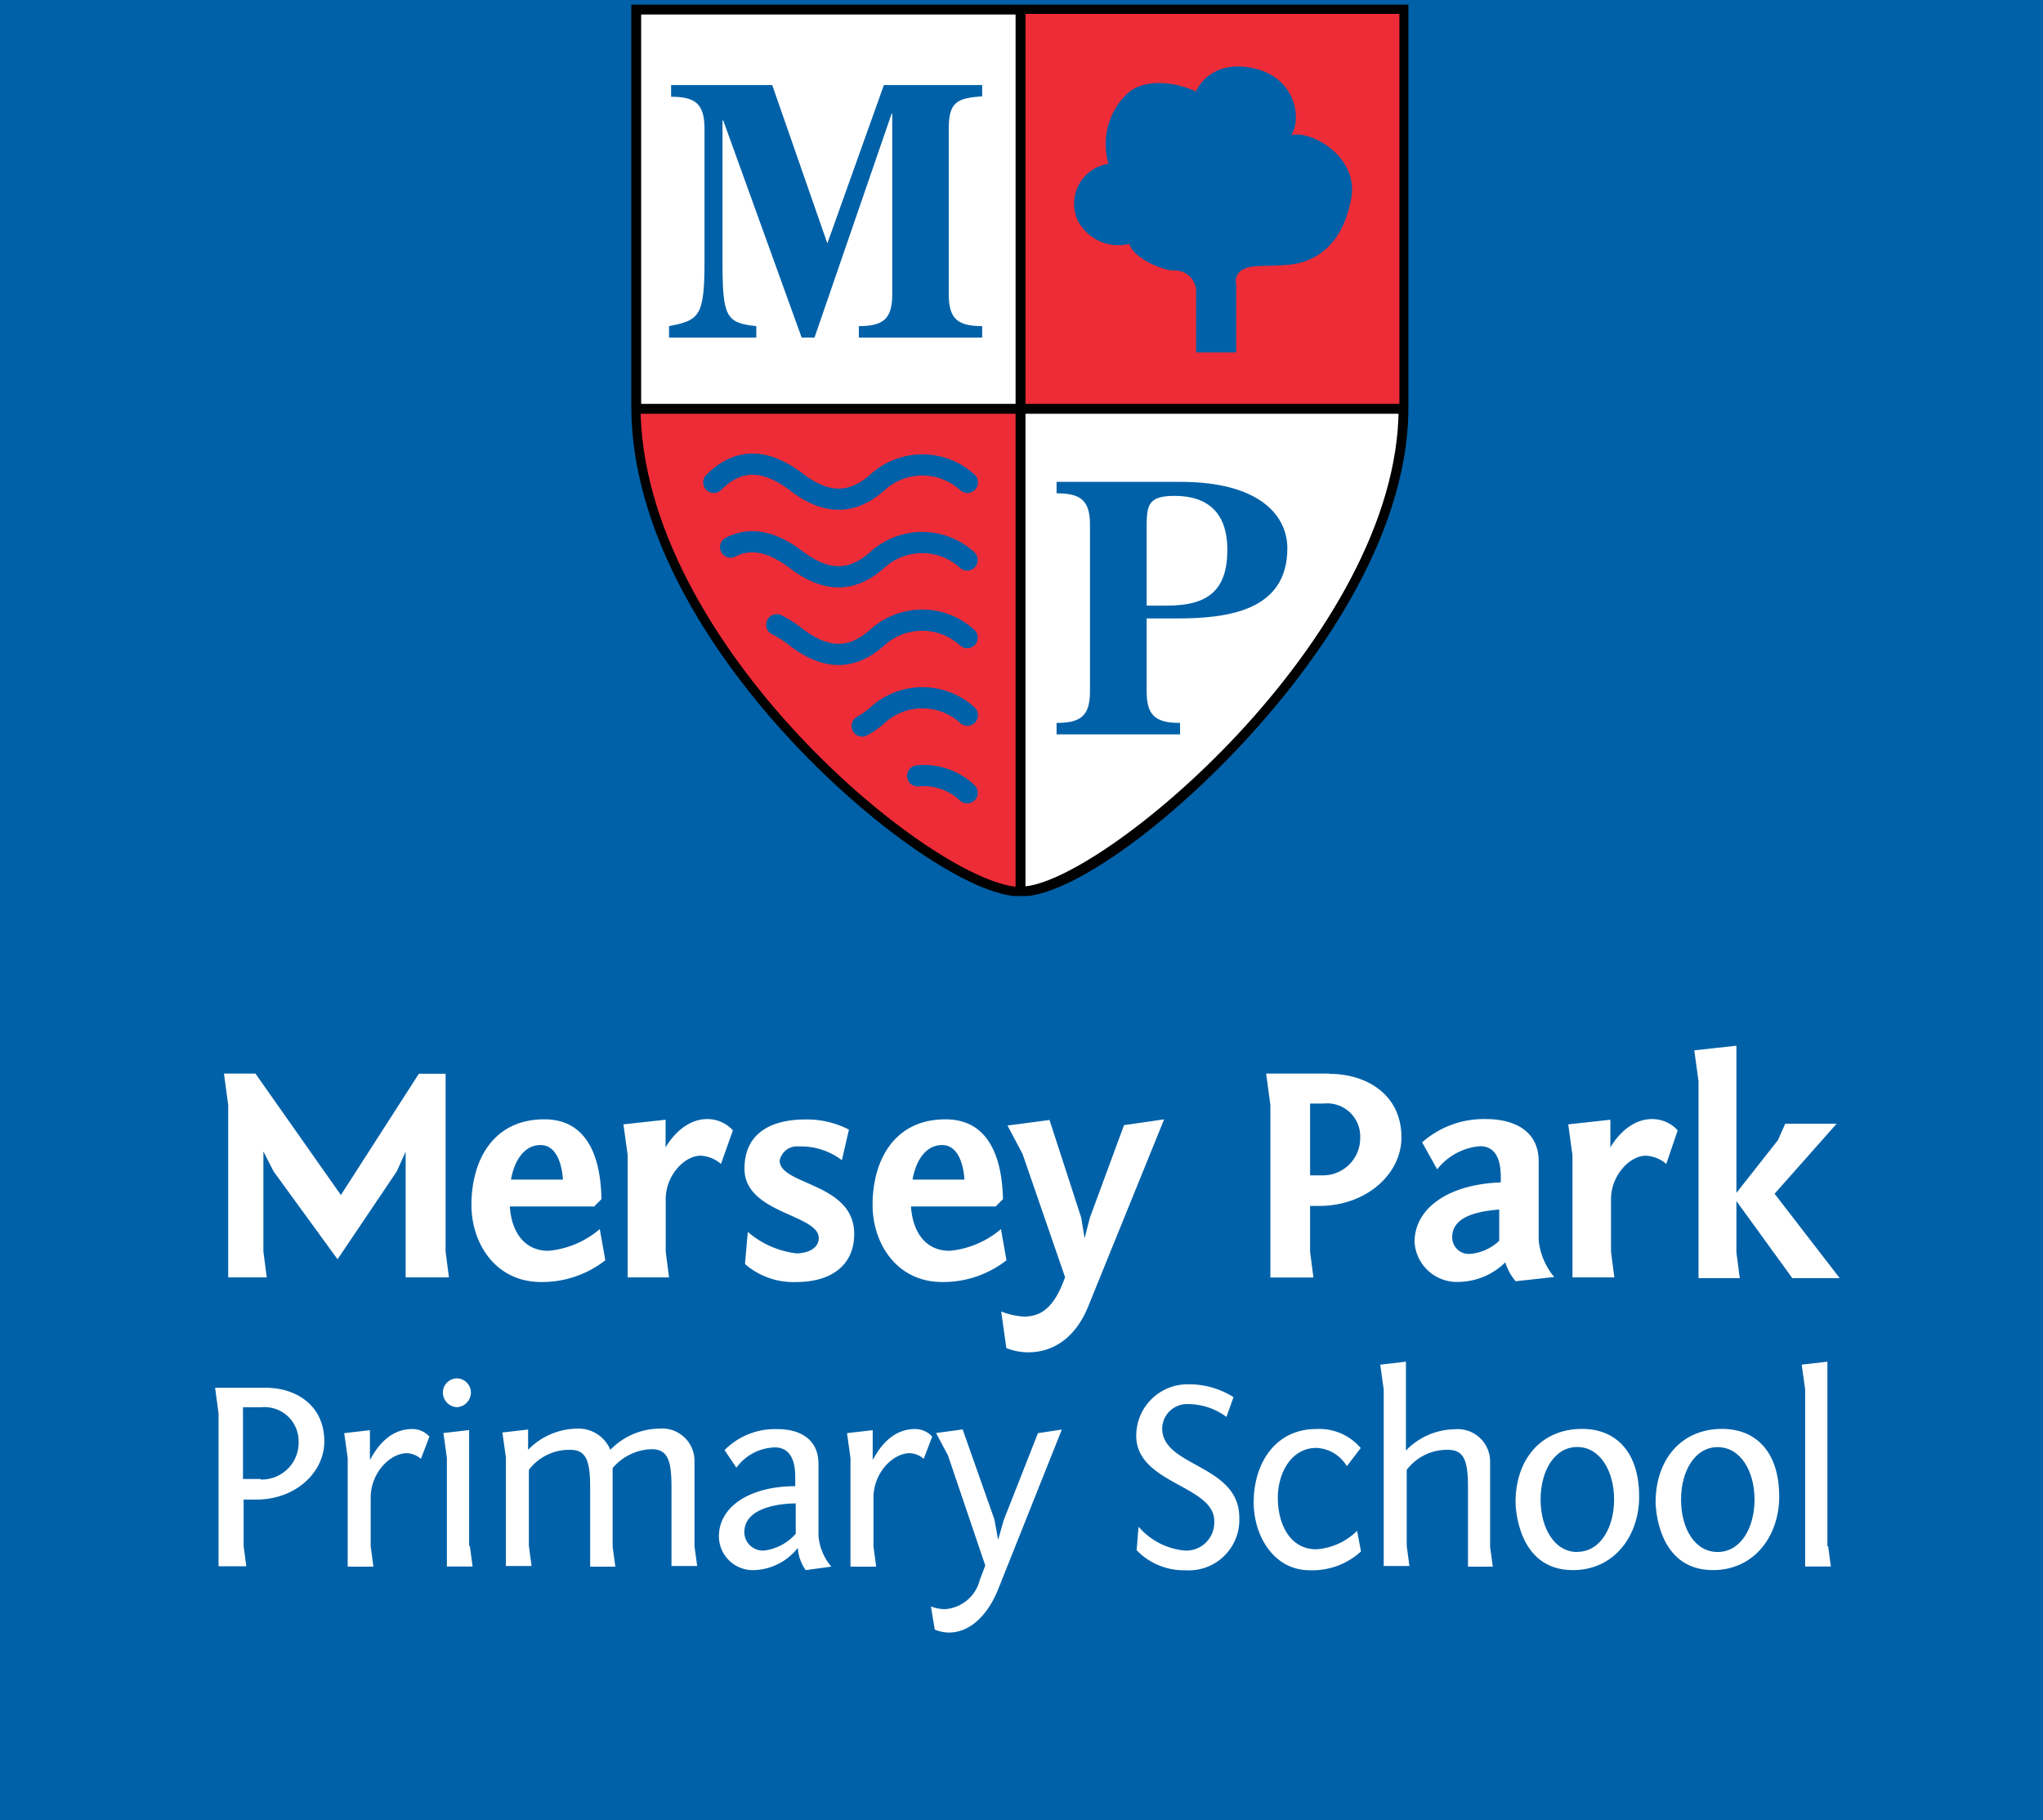 <svg id="Layer_2" data-name="Layer 2" xmlns="http://www.w3.org/2000/svg" xmlns:xlink="http://www.w3.org/1999/xlink" viewBox="0 0 159 141.64"><defs><style>.cls-1,.cls-10,.cls-11{fill:none;}.cls-2{fill:#0061a8;}.cls-3{clip-path:url(#clip-path);}.cls-4{isolation:isolate;}.cls-5{clip-path:url(#clip-path-2);}.cls-6{clip-path:url(#clip-path-3);}.cls-7{fill:#fff;}.cls-8{fill:#010101;}.cls-9{fill:#ed2c38;}.cls-10{stroke:#0061a8;stroke-linecap:round;stroke-linejoin:round;stroke-width:1.65px;}.cls-11{stroke:#010101;stroke-width:0.66px;}</style><clipPath id="clip-path" transform="translate(-0.32)"><rect class="cls-1" x="49.45" y="0.36" width="60.48" height="69.37"/></clipPath><clipPath id="clip-path-2" transform="translate(-0.32)"><rect class="cls-1" x="49.83" y="0.75" width="59.72" height="68.61"/></clipPath><clipPath id="clip-path-3" transform="translate(-0.32)"><rect class="cls-1" x="49.83" y="0.75" width="59.72" height="68.61"/></clipPath></defs><title>merseypark-logo</title><rect class="cls-2" width="159" height="141.64"/><g class="cls-3"><g class="cls-4"><g class="cls-5"><g class="cls-6"><path class="cls-7" d="M109.55,31.72c0,17.63-23.12,37.64-29.78,37.64s-29.93-19-29.93-37.79V0.75h59.72v31Z" transform="translate(-0.32)"/></g></g></g><path class="cls-8" d="M49.45,0.36v31.2c0,11.14,7.87,21.2,12.57,26.21,6.39,6.82,14,12,17.75,12S91,64.44,97.44,57.41c4.67-5.08,12.49-15.18,12.49-25.69V0.36H49.45Zm59.72,0.77V31.72C109.17,49.57,85.81,69,79.77,69c-3.05,0-10.31-4.38-17.19-11.71C58,52.33,50.22,42.44,50.22,31.57V1.13h58.95Z" transform="translate(-0.32)"/><path class="cls-9" d="M79.77,69.35c-6.67,0-29.93-19-29.93-37.79l30.07,0.17Z" transform="translate(-0.32)"/><path class="cls-2" d="M74.16,22.91c0,1.88.67,2.47,2.6,2.47v0.89H67.16V25.38c1.93,0,2.6-.59,2.6-2.47V8.85H69.71l-6,17.42h-1L56.61,9.38H56.55V20.31c0,4.3.24,4.83,2.63,5.07v0.89H52.39V25.38c2.36-.46,2.76-0.75,2.76-5.07V10c0-2-.81-2.47-2.6-2.47V6.62h7.87l4.29,12.32,4.4-12.32h7.65V7.5c-1.93.13-2.6,0.43-2.6,2.47V22.91Z" transform="translate(-0.32)"/><rect class="cls-9" x="79.58" y="0.75" width="29.65" height="30.99"/><path class="cls-2" d="M89.56,48.13v5.66c0,1.88.67,2.47,2.6,2.47v0.89H82.55V56.26c1.93,0,2.6-.59,2.6-2.47V40.86c0-1.88-.67-2.47-2.6-2.47V37.5h9.66c6,0,8.3,2.52,8.3,5.18,0,4.94-4.81,5.45-8.65,5.45H89.56Zm0-1h1.58c3.19,0,4.7-1.18,4.7-4.35,0-2.93-1.58-4.19-4.11-4.19-2.17,0-2.17.81-2.17,2.66v5.88Z" transform="translate(-0.32)"/><path class="cls-2" d="M100.81,10.53c0.86-1.37.3-4.45-2.82-5.19s-4.35,1.2-4.59,1.78c-1.85-.85-4.14-0.95-5.33.15a5.43,5.43,0,0,0-1.48,5.48,3.13,3.13,0,0,0-2.37,4.45,3.57,3.57,0,0,0,4,1.78c0.24,1,2.32,2,3.41,2.07a1.67,1.67,0,0,1,1.78,1.47v4.91h3.12V22.23a0.34,0.34,0,0,0,0-.13,1,1,0,0,1,.71-1.2c0.59-.3,1.78-0.15,3.41-0.3s3.95-1.12,4.74-4.74c1-3.56-3.06-5.79-4.59-5.33" transform="translate(-0.32)"/><path class="cls-10" d="M55.87,37.54c1.89-1.89,4-1.89,6.47,0s4.48,1.59,6.27,0a5.19,5.19,0,0,1,7,0" transform="translate(-0.32)"/><path class="cls-10" d="M75.59,43.58a5.19,5.19,0,0,0-7,0c-1.79,1.59-3.78,1.89-6.27,0-1.92-1.46-3.6-1.79-5.14-1" transform="translate(-0.32)"/><path class="cls-10" d="M75.59,49.62a5.19,5.19,0,0,0-7,0c-1.79,1.59-3.78,1.89-6.27,0a8.45,8.45,0,0,0-1.55-1" transform="translate(-0.32)"/><path class="cls-10" d="M67.42,56.5a6,6,0,0,0,1.19-.84,5.19,5.19,0,0,1,7,0" transform="translate(-0.32)"/><path class="cls-10" d="M75.59,61.7a4.88,4.88,0,0,0-3.85-1.32" transform="translate(-0.32)"/><rect class="cls-8" x="79.04" y="0.75" width="0.77" height="68.4"/><rect class="cls-8" x="49.51" y="31.43" width="59.72" height="0.77"/><path class="cls-11" d="M109.55,31.72c0,17.63-23.12,37.64-29.78,37.64s-29.93-19-29.93-37.79V0.75h59.72v31Z" transform="translate(-0.32)"/></g><path class="cls-7" d="M21.61,91.16l-0.79-1.55v7.8l0.26,2h-3V86l-0.33-2.45h2.45L26.85,93l6.07-9.44H35V97.41l0.26,2H31.89V89.63L31.2,91.16,26.59,98Z" transform="translate(-0.32)"/><path class="cls-7" d="M47.13,93.32l-0.57.57H40c0.12,1.93,1.09,3.45,3,3.45a7.13,7.13,0,0,0,4-1.69l0.43,2.43a8,8,0,0,1-5,1.69c-3.54,0-5.42-3-5.42-6,0-3.47,1.69-6.66,5.66-6.66C46.78,87.09,47.09,91.54,47.13,93.32Zm-7-1.52h4c-0.07-1.14-.48-2.69-1.74-2.69S40.35,90.3,40.09,91.8Z" transform="translate(-0.32)"/><path class="cls-7" d="M56.43,90.58a2.6,2.6,0,0,0-1.59-.64c-1.24,0-2.71,1.52-2.71,3.38v4.09l0.26,2H49.17V89.9l-0.33-2.4,3.28-.36V89.3s1.17-2.21,3.24-2.21a2.66,2.66,0,0,1,2,.88Z" transform="translate(-0.32)"/><path class="cls-7" d="M58.52,95.87a7.06,7.06,0,0,0,3.78,1.67c0.86,0,1.74-.38,1.74-1.19,0-1.86-5.78-1.9-5.78-5.4,0-2.93,2.31-3.83,4.73-3.83a7.1,7.1,0,0,1,3.4.79l-0.55,2.38a5.25,5.25,0,0,0-3.35-1.07A1.37,1.37,0,0,0,61,90.32c0,1.93,5.8,1.71,5.8,5.71,0,2.43-1.78,3.74-4.5,3.74a5.73,5.73,0,0,1-4-1.4Z" transform="translate(-0.32)"/><path class="cls-7" d="M78.38,93.32l-0.57.57H71.22c0.12,1.93,1.09,3.45,3,3.45a7.13,7.13,0,0,0,4-1.69l0.43,2.43a8,8,0,0,1-5,1.69c-3.54,0-5.42-3-5.42-6,0-3.47,1.69-6.66,5.66-6.66C78,87.09,78.33,91.54,78.38,93.32Zm-7-1.52h4c-0.07-1.14-.48-2.69-1.74-2.69S71.6,90.3,71.34,91.8Z" transform="translate(-0.32)"/><path class="cls-7" d="M85.06,101.55c-1,2.57-2.78,3.69-4.71,3.69a4.6,4.6,0,0,1-1.71-.33l-0.4-2.85a5.6,5.6,0,0,0,1.76.4c1.36,0,2.38-.71,3.21-3.07L79.9,89.8l-1.17-2.21L82,87.16l2.47,7.61,0.26,1.59,0.41-1.59,2.66-7.21,3.12-.45Z" transform="translate(-0.32)"/><path class="cls-7" d="M103.78,83.57c2.85,0,5.61,1.57,5.61,4.95,0,2.83-2.71,5.33-6.42,5.33h-0.69v3.57l0.26,2H99.19V86l-0.33-2.45h4.92Zm-0.43,7.9a2.9,2.9,0,0,0,2.83-2.95,2.57,2.57,0,0,0-2.83-2.64h-1.07v5.59h1.07Z" transform="translate(-0.32)"/><path class="cls-7" d="M111,88.9a7.24,7.24,0,0,1,5-1.81c2,0,4.07.81,4.07,3.28v6.16a5.29,5.29,0,0,0,1.21,2.85l-3,.33a4.12,4.12,0,0,1-.81-1.47,5.25,5.25,0,0,1-3.59,1.52,3.3,3.3,0,0,1-3.47-3.12c0-2.5,2.47-4.47,6.71-4.62V91.58c0-1.67-.62-2.38-1.62-2.38A4.74,4.74,0,0,0,112.17,91ZM117,96.56V94.13c-1.17.1-3.66,0.36-3.66,2.14a1.29,1.29,0,0,0,1.4,1.31A3.74,3.74,0,0,0,117,96.56Z" transform="translate(-0.32)"/><path class="cls-7" d="M130,90.58a2.61,2.61,0,0,0-1.59-.64c-1.24,0-2.71,1.52-2.71,3.38v4.09l0.26,2H122.7V89.9l-0.33-2.4,3.28-.36V89.3s1.17-2.21,3.24-2.21a2.66,2.66,0,0,1,2,.88Z" transform="translate(-0.32)"/><path class="cls-7" d="M135.43,92.87l3.26-4.14,0.57-1.28h4l-4.83,5.45,5.07,6.57h-3.69l-4.35-6v4l0.26,2h-3.21V84.14l-0.33-2.4,3.28-.36V92.87Z" transform="translate(-0.32)"/><path class="cls-7" d="M21,108c2.32,0,4.56,1.33,4.56,4.18,0,2.41-2.24,4.52-5.28,4.52h-1v3.61l0.21,1.58H17.33V110L17.06,108H21Zm-0.38,7.14a2.87,2.87,0,0,0,2.94-3,2.65,2.65,0,0,0-2.94-2.62H19.23v5.58h1.37Z" transform="translate(-0.32)"/><path class="cls-7" d="M33.08,113.53a1.79,1.79,0,0,0-1.08-.44c-1.35,0-2.83,1.56-2.83,3.45v3.8l0.21,1.58h-2v-8.45l-0.27-1.94,2-.23v2.32c0.4-.72,1.37-2.41,3.3-2.41a1.8,1.8,0,0,1,1.33.59Z" transform="translate(-0.32)"/><path class="cls-7" d="M35.89,107.27a1.11,1.11,0,0,1,1.08,1.1,1.15,1.15,0,0,1-1.08,1.14,1.14,1.14,0,0,1-1.1-1.14A1.1,1.1,0,0,1,35.89,107.27Zm1,13.06,0.21,1.58h-2v-8.45l-0.27-1.94,2-.23v9Z" transform="translate(-0.32)"/><path class="cls-7" d="M46.25,121.92v-6.09c0-2-.23-3-1.54-3a3.93,3.93,0,0,0-3.23,1.56v5.9l0.21,1.58h-2v-8.45l-0.27-1.94,2-.23v1.58a5.39,5.39,0,0,1,3.78-1.65,2.68,2.68,0,0,1,2.62,1.65,5.39,5.39,0,0,1,3.78-1.65,2.52,2.52,0,0,1,2.77,2.49v6.66l0.21,1.54h-2v-6.09c0-2-.23-3-1.54-3A4.12,4.12,0,0,0,48,114.25v6.13l0.21,1.54h-2Z" transform="translate(-0.32)"/><path class="cls-7" d="M56.71,112.85a5.51,5.51,0,0,1,4.14-1.63c1.65,0,3.17.72,3.17,2.71v5.6a4.25,4.25,0,0,0,1,2.39l-2,.27a3.44,3.44,0,0,1-.61-1.73A4.49,4.49,0,0,1,59,122.19a2.64,2.64,0,0,1-2.73-2.62c0-2.35,2.45-3.91,5.94-3.91V114.9c0-1.69-.72-2.26-1.58-2.26a3.84,3.84,0,0,0-3,1.58Zm5.54,6.51V117c-0.55,0-4,.08-4,2.24a1.44,1.44,0,0,0,1.61,1.42A3.91,3.91,0,0,0,62.25,119.36Z" transform="translate(-0.32)"/><path class="cls-7" d="M72.21,113.53a1.79,1.79,0,0,0-1.08-.44c-1.35,0-2.83,1.56-2.83,3.45v3.8l0.21,1.58h-2v-8.45l-0.27-1.94,2-.23v2.32c0.4-.72,1.37-2.41,3.3-2.41a1.8,1.8,0,0,1,1.33.59Z" transform="translate(-0.32)"/><path class="cls-7" d="M78,123.69c-0.89,2.2-2.32,3.36-3.83,3.36a3,3,0,0,1-1.1-.23l-0.3-1.8a3.25,3.25,0,0,0,1.08.21A3,3,0,0,0,76.56,123L77,121.83l-2.9-8.56-0.93-1.75,2.07-.28,2.47,7L78,119.83l0.44-1.54,2.66-6.76,1.86-.28Z" transform="translate(-0.32)"/><path class="cls-7" d="M88.93,118.81a5.37,5.37,0,0,0,3.63,1.86,2.18,2.18,0,0,0,2.26-2.3c0-2.79-6.07-2.89-6.07-6.64a4,4,0,0,1,4.08-4,6.46,6.46,0,0,1,3.49,1l-0.55,1.54a5,5,0,0,0-3-1,1.93,1.93,0,0,0-2,1.9c0,3,6,2.79,6,6.93a3.93,3.93,0,0,1-4.21,4.1,5.07,5.07,0,0,1-3.78-1.56S88.93,118.81,88.93,118.81Z" transform="translate(-0.32)"/><path class="cls-7" d="M105.14,114.1a2.91,2.91,0,0,0-2.37-1.42c-1.92,0-3,1.9-3,3.89s0.91,4,3,4a5,5,0,0,0,3.17-1.44l0.3,1.61a5.6,5.6,0,0,1-4,1.46c-2.77,0-4.35-2.66-4.35-5.28,0-3,1.65-5.71,4.88-5.71a4.23,4.23,0,0,1,3.45,1.48Z" transform="translate(-0.32)"/><path class="cls-7" d="M114.57,121.92v-6.09c0-2-.23-3-1.54-3a3.93,3.93,0,0,0-3.23,1.56v5.9l0.21,1.58h-2V108.14l-0.27-1.94,2-.23v6.91a5.39,5.39,0,0,1,3.78-1.65,2.52,2.52,0,0,1,2.77,2.49v6.66l0.21,1.54h-2Z" transform="translate(-0.32)"/><path class="cls-7" d="M123.45,111.2c2.54,0,4.44,1.69,4.44,5.28,0,3-1.9,5.71-5.16,5.71-4.35,0-4.46-5-4.46-5.3C118.27,113.61,120.23,111.2,123.45,111.2Zm-0.38,9.57c1.78,0,2.87-1.86,2.87-4.08s-1.1-4.08-2.87-4.08-2.85,1.86-2.85,4.08S121.29,120.78,123.07,120.78Z" transform="translate(-0.32)"/><path class="cls-7" d="M134.35,111.2c2.54,0,4.44,1.69,4.44,5.28,0,3-1.9,5.71-5.16,5.71-4.35,0-4.46-5-4.46-5.3C129.18,113.61,131.14,111.2,134.35,111.2ZM134,120.78c1.78,0,2.87-1.86,2.87-4.08s-1.1-4.08-2.87-4.08-2.85,1.86-2.85,4.08S132.2,120.78,134,120.78Z" transform="translate(-0.32)"/><path class="cls-7" d="M142.6,120.33l0.21,1.58h-2V108.14l-0.27-1.94,2-.23v14.37Z" transform="translate(-0.32)"/></svg>